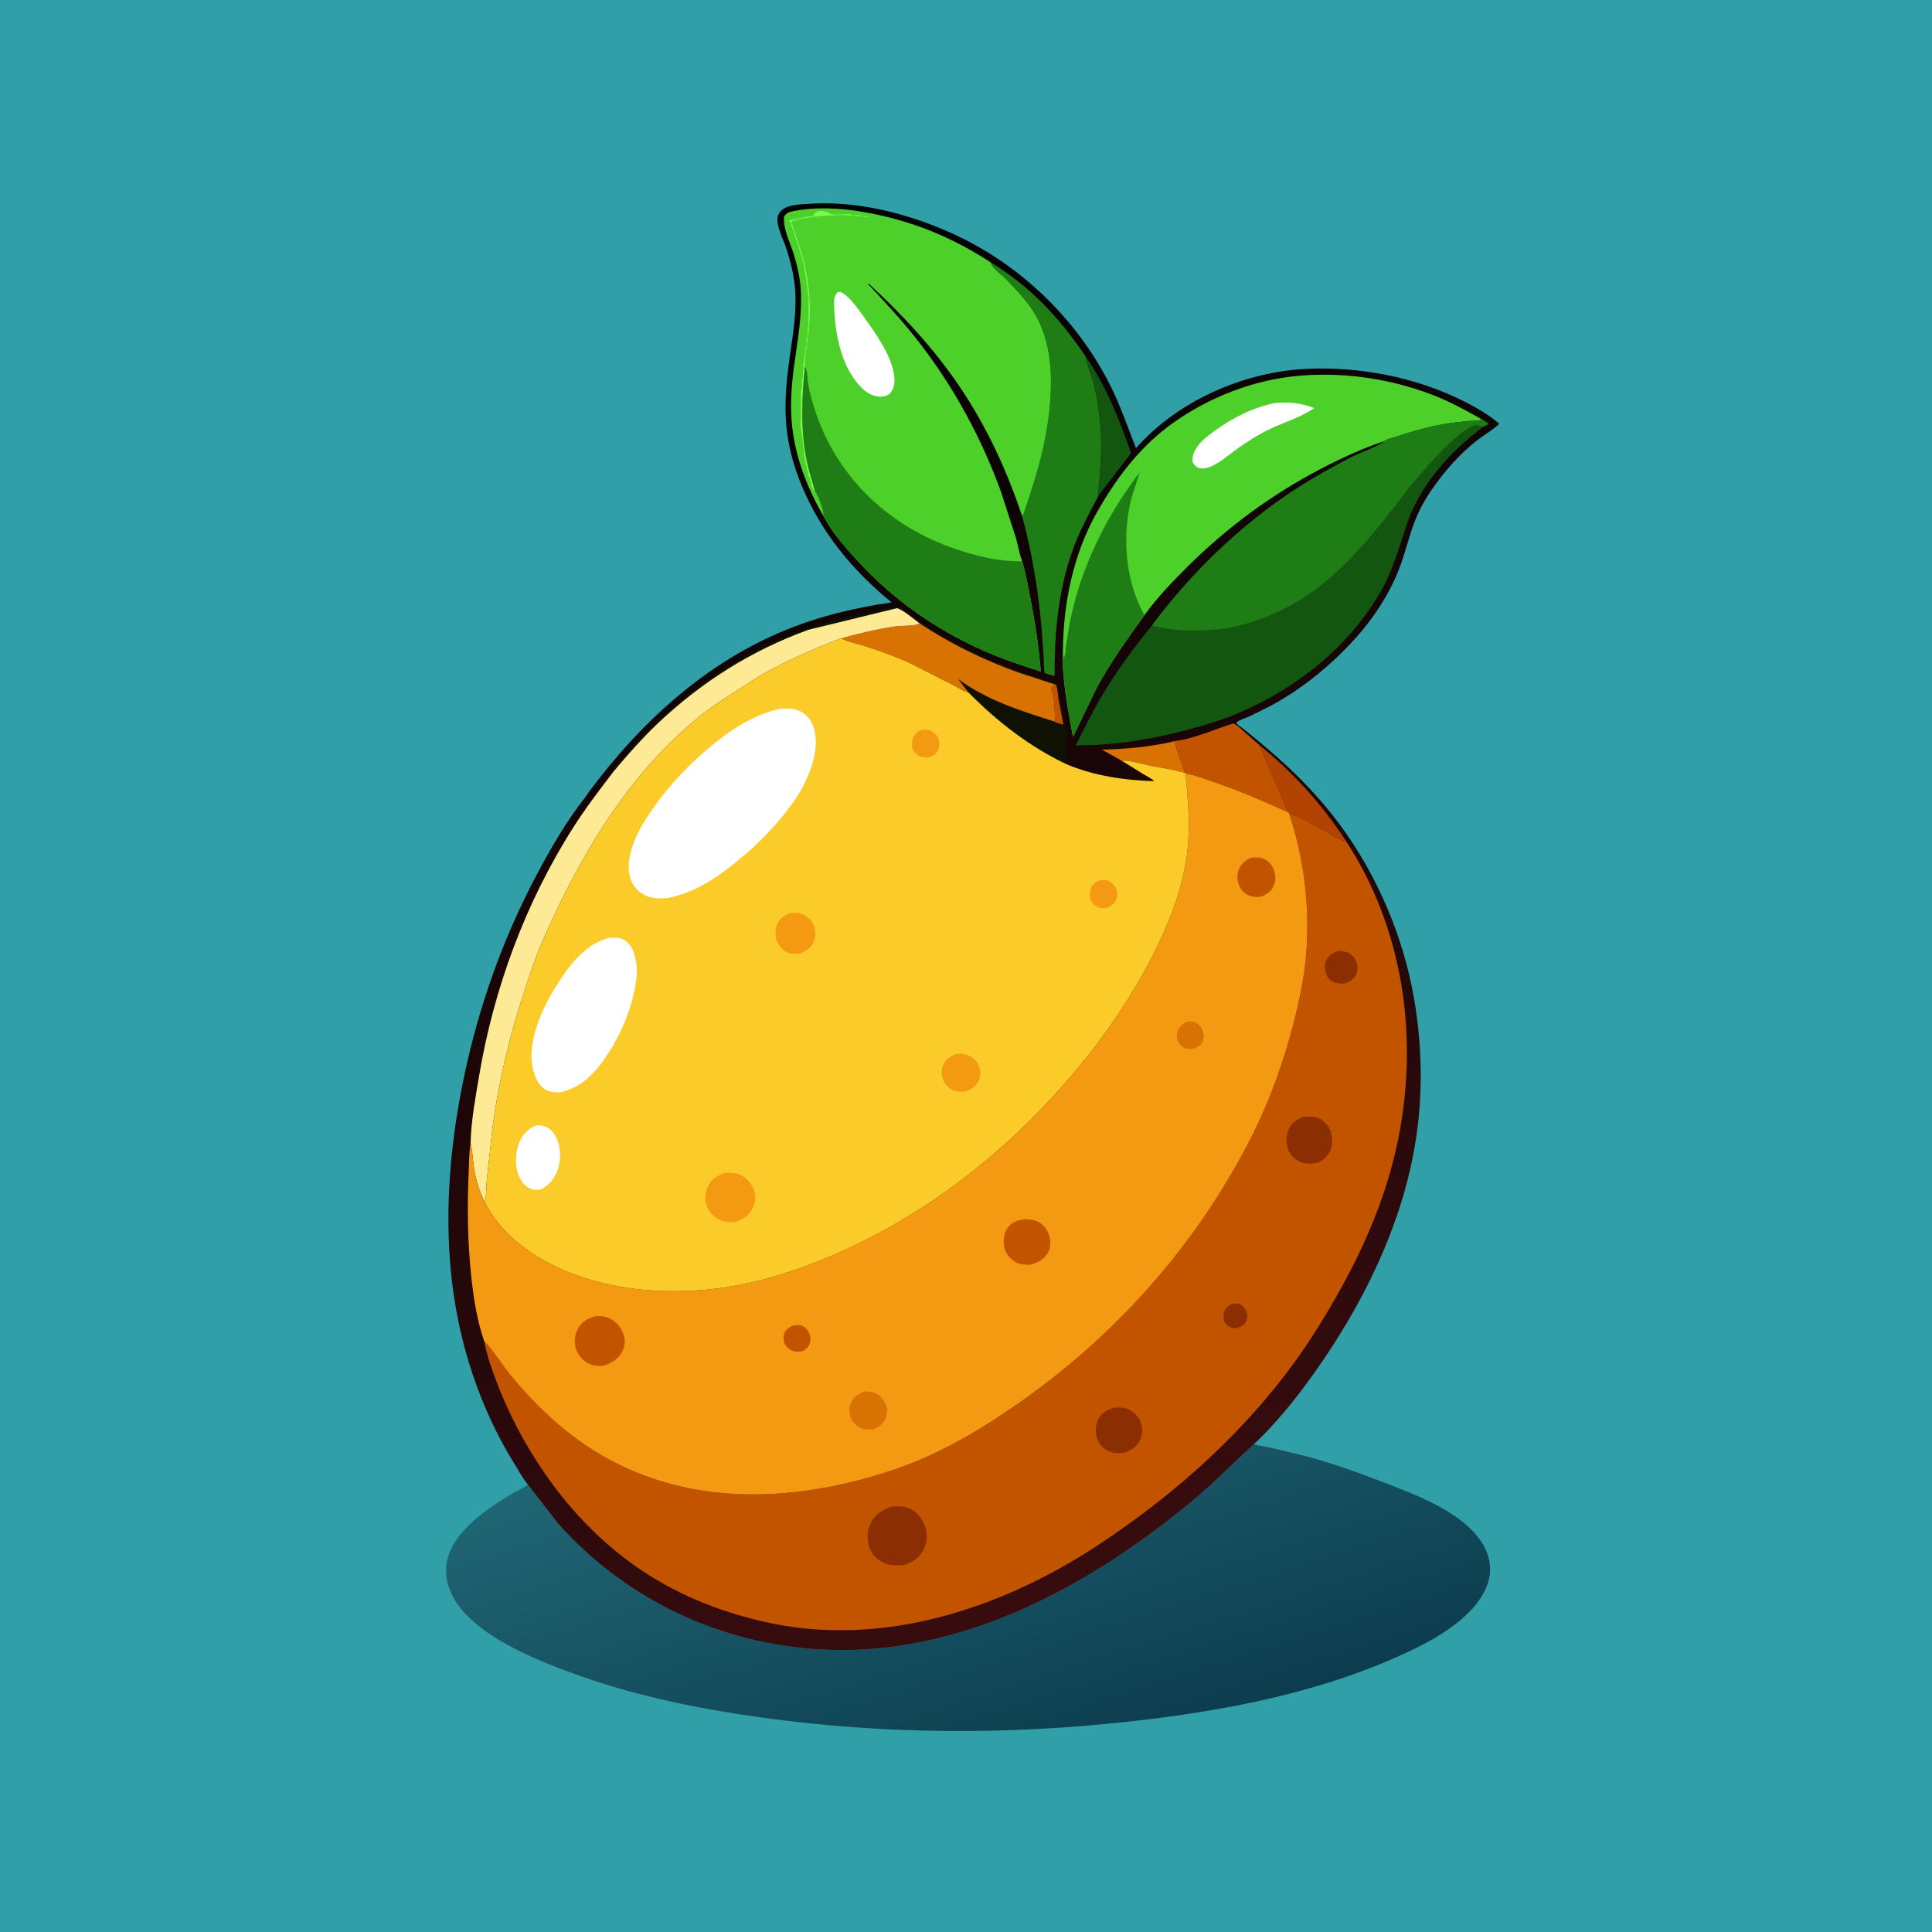 <svg version="1.1" xmlns="http://www.w3.org/2000/svg" style="display: block;" viewBox="0 0 2048 2048" width="1024" height="1024">
<defs>
	<linearGradient id="Gradient1" gradientUnits="userSpaceOnUse" x1="1094.62" y1="1880.73" x2="957.386" y2="1449.28">
		<stop class="stop0" offset="0" stop-opacity="1" stop-color="rgb(12,61,78)"/>
		<stop class="stop1" offset="1" stop-opacity="1" stop-color="rgb(32,102,117)"/>
	</linearGradient>
	<linearGradient id="Gradient2" gradientUnits="userSpaceOnUse" x1="795.751" y1="232.18" x2="1280.78" y2="1639.72">
		<stop class="stop0" offset="0" stop-opacity="1" stop-color="rgb(0,0,0)"/>
		<stop class="stop1" offset="1" stop-opacity="1" stop-color="rgb(56,12,15)"/>
	</linearGradient>
</defs>
<path transform="translate(0,0)" fill="rgb(48,159,167)" d="M -0 -0 L 2048 0 L 2048 2048 L -0 2048 L -0 -0 z"/>
<path transform="translate(0,0)" fill="url(#Gradient1)" d="M 1329.24 1530.86 L 1330.64 1531.34 C 1335.79 1533.01 1341.74 1533.53 1347.07 1534.69 L 1384.7 1543.72 C 1410.87 1550.7 1436.92 1559.95 1462.18 1569.68 C 1499.15 1583.94 1554.22 1603.09 1573.73 1640.23 C 1579.84 1651.84 1581.41 1665.57 1577.23 1678.16 C 1566.22 1711.27 1526.79 1734.66 1497 1748.96 C 1404.14 1793.55 1300.78 1813.27 1199.1 1824.67 C 1067.97 1839.37 936.274 1838.68 805.5 1820.37 C 741.19 1811.37 676.774 1798.37 615.437 1776.71 C 572.434 1761.53 500.469 1734.06 479.042 1690.5 C 473.05 1678.32 470.825 1664.13 474.768 1651 L 475.16 1649.66 C 483.615 1622 516.192 1599.32 540 1584.98 C 546.408 1581.12 553.439 1578.01 559.655 1573.92 L 591.493 1614.9 C 663.182 1695.53 762.87 1742.69 870.5 1748.6 C 1018.23 1756.72 1155.63 1681.4 1265.93 1589.37 C 1288.11 1570.86 1307.8 1550.1 1329.24 1530.86 z"/>
<path transform="translate(0,0)" fill="url(#Gradient2)" d="M 619.957 845.706 L 623.914 840 C 678.463 766.352 747.327 702.777 833.044 667.777 C 869.346 652.955 906.485 644.108 945.201 638.581 C 914.494 613.596 887.474 584.228 867.411 549.954 C 849.315 519.038 835.795 483.636 833.21 447.639 C 831.496 423.777 834.077 399.933 837.452 376.343 C 840.803 352.916 844.788 329.027 842.708 305.281 C 841.908 296.147 840.215 286.794 837.809 277.953 C 836.16 271.892 834.468 265.764 832.294 259.868 C 829.244 251.599 821.899 237.236 824.787 228.449 C 826.106 224.435 830.258 221.026 834.082 219.546 C 841.415 216.708 851.414 216.434 859.246 215.962 C 908.703 212.979 959.822 225.769 1004.94 245.495 C 1078.51 277.662 1140.25 336.018 1176.5 407.665 C 1187.5 429.404 1195.29 452.474 1204.18 475.1 C 1247.9 425.482 1316.49 395.055 1382.02 391.175 C 1438.98 387.804 1500.8 399.602 1551.68 425.333 C 1564.79 431.959 1578.23 439.498 1589.24 449.296 C 1582.26 455.979 1573.09 461.062 1565.45 467.06 C 1547.09 481.48 1531.82 498.759 1518.52 517.899 C 1510.95 528.797 1504.31 540.573 1499.55 552.984 C 1493.93 567.671 1490.35 583.034 1485.07 597.84 C 1474.4 627.77 1456.03 655.678 1434.61 679.018 C 1409.2 706.708 1379.03 731.093 1345.83 748.813 L 1324.2 759.5 C 1319.91 761.431 1314.01 762.951 1310.43 766 L 1312.46 768.559 C 1323.47 776.354 1333.43 785.118 1343.72 793.83 C 1371.53 817.397 1397.57 843.658 1419.4 872.959 C 1459.53 926.822 1487.7 992.769 1499.05 1059 C 1507.78 1109.93 1508.56 1162.79 1499.94 1213.79 C 1485.2 1301.06 1443.94 1384.09 1392.93 1455.72 C 1374.36 1481.78 1352.6 1509.11 1329.24 1530.86 C 1307.8 1550.1 1288.11 1570.86 1265.93 1589.37 C 1155.63 1681.4 1018.23 1756.72 870.5 1748.6 C 762.87 1742.69 663.182 1695.53 591.493 1614.9 L 559.655 1573.92 C 553.493 1566.02 548.253 1556.55 543.07 1548 C 508.644 1491.22 487.331 1426.38 479.364 1360.53 C 471.352 1294.29 475.835 1226.87 487.942 1161.44 C 503.218 1078.88 530.313 999.585 569.854 925.526 C 584.609 897.891 600.575 870.386 619.957 845.706 z"/>
<path transform="translate(0,0)" fill="rgb(215,114,3)" d="M 1188.97 806.324 L 1168.14 794.69 C 1194.1 793.922 1220.06 791.797 1245.36 785.578 C 1247.42 797.15 1252.64 808.255 1256.24 819.403 C 1243.74 815.625 1229.81 813.808 1216.96 811.175 C 1208.28 809.394 1197.75 805.662 1188.97 806.324 z"/>
<path transform="translate(0,0)" fill="rgb(178,67,2)" d="M 1334.72 789.52 C 1370.57 818.639 1401.8 852.921 1426.86 891.727 C 1417.46 890.338 1408.88 883.151 1400.66 878.56 C 1390.24 872.741 1377.77 865.998 1366.48 862.133 L 1365.72 861.043 L 1334.72 789.52 z"/>
<path transform="translate(0,0)" fill="rgb(18,86,16)" d="M 1150.82 377.857 C 1172.97 409.66 1186.28 444.015 1198.98 480.356 L 1164.49 525.389 C 1164.01 517.417 1165.47 509.224 1166.03 501.255 C 1167.15 485.398 1167.89 469.183 1166.59 453.312 C 1165.2 436.389 1162.78 419.472 1158.29 403.071 C 1156.12 395.133 1152.07 386.965 1150.96 378.919 L 1150.82 377.857 z"/>
<path transform="translate(0,0)" fill="rgb(15,18,3)" d="M 651.689 816.188 L 650.05 815.364 L 652.5 813 L 652.51 811.5 L 656.25 808.25 C 658.276 805.001 661.243 803.242 663.25 800.25 C 665.435 796.992 669.467 794.348 671.25 791.25 C 675.986 783.021 686.586 774.774 693.45 767.913 C 696.473 764.891 700.224 760.019 703.75 757.75 C 707.13 755.575 709.578 751.576 712.75 749.75 C 715.255 748.308 713.786 749.766 715.395 748.186 C 725.084 738.663 737.28 729.454 748.578 721.922 L 750 721 L 751.5 720 L 758.484 714.984 L 769 708 C 777.233 702.248 786.486 698.196 795 693 C 801.548 689.004 809.839 684.151 817 681.5 C 818.621 680.9 819.761 680.782 821.359 679.922 C 827.871 676.415 836.873 672.419 844 670.5 C 846.345 669.869 848.218 668.729 850.5 667.969 L 866.75 662.75 C 870.973 661.212 875.509 660.294 879.75 658.75 C 882.937 657.59 886.318 657.072 889.5 656 C 891.396 655.361 892.908 655.276 894.75 654.75 C 896.886 654.14 899.442 653.708 901.5 653 C 903.478 652.32 904.632 652.484 906.5 652 C 908.213 651.556 909.865 651.424 911.5 651 C 913.213 650.556 914.865 650.424 916.5 650 C 918.213 649.556 919.865 649.424 921.5 649 C 923.213 648.556 924.865 648.424 926.5 648 C 928.213 647.556 929.865 647.424 931.5 647 C 933.213 646.556 934.865 646.424 936.5 646 C 938.213 645.556 939.865 645.424 941.5 645 C 943.445 644.496 945.756 644.533 947.5 644 L 949.25 643.25 C 953.944 642.001 962.112 648.984 965.703 651.922 C 967.34 653.261 966.663 652.82 968.5 654 L 975.062 658.737 L 983 664 L 991 669 C 992.638 670.164 994.292 670.961 996 672 C 999.502 674.13 1003.32 675.856 1006.7 678.109 C 1008.42 679.256 1007.52 678.803 1009.36 679.641 L 1029 689.5 L 1042.5 696 C 1045.13 696.942 1047.3 698.703 1049.84 699.471 C 1050.53 699.679 1051.23 699.831 1051.91 700.081 L 1058.52 702.672 L 1061.5 704 L 1068 706.5 C 1070.31 707.344 1072.49 708.74 1074.75 709.423 L 1081 711.5 L 1083 712 C 1084.59 712.816 1085.2 713.378 1087 713.755 L 1088.5 714 L 1090 714.755 L 1091.5 715 L 1093 715.755 L 1094.5 716 L 1096 716.755 C 1097.48 717.247 1099 717.356 1100.5 718 C 1106.26 720.47 1112.47 721.272 1118.25 723.75 L 1120 723.51 L 1122.49 725.5 L 1122.49 729.5 L 1122.25 732.75 C 1122.59 734.784 1122.98 739.211 1123.75 740.938 C 1124.67 743.034 1123.8 744.824 1124.73 746.922 C 1125.46 748.562 1125.22 747.472 1125.38 749.516 L 1125.49 751 L 1126.24 753 C 1126.47 754.909 1125.92 756.073 1126.75 757.938 C 1127.56 759.765 1126.93 761.203 1127.75 763.047 L 1128.24 764 C 1127.85 767.197 1129.58 767.923 1129 771.5 L 1130.49 772.5 C 1130.1 776.746 1131.39 779.987 1131.27 784.32 C 1129 791.385 1130.57 802.514 1130.48 810.084 C 1091.53 791.673 1056.72 764.613 1026.61 734.028 L 1015.54 719.64 C 1045.49 742.012 1081.87 753.504 1117.26 764.71 L 1118.37 762.919 C 1118.18 753.235 1117.89 741.889 1115 732.593 L 1114.23 729.971 C 1114.19 727.284 1117.41 728.397 1119.29 725.879 L 1080 713.039 C 1042.92 699.723 1007.8 682.595 974.939 660.853 C 967.786 655.715 959.19 647.75 951.058 644.653 L 856.818 667.642 C 796.438 689.677 744.892 722.141 698.067 766.077 C 686.635 776.804 675.956 788.395 665.577 800.134 L 654.587 812.801 C 653.93 813.58 652.48 815.85 651.689 816.188 z"/>
<path transform="translate(0,0)" fill="rgb(194,84,0)" d="M 1119.29 725.879 C 1121.37 730.465 1121.18 735.862 1121.99 740.813 L 1127.21 768.171 C 1125.56 767.609 1118.02 765.671 1117.26 764.71 L 1118.37 762.919 C 1118.18 753.235 1117.89 741.889 1115 732.593 L 1114.23 729.971 C 1114.19 727.284 1117.41 728.397 1119.29 725.879 z"/>
<path transform="translate(0,0)" fill="rgb(194,84,0)" d="M 1245.36 785.578 C 1266.91 782.862 1286.97 773.075 1307.5 766.861 L 1311.61 769.301 L 1334.72 789.52 L 1365.72 861.043 C 1339.15 849.384 1313.19 837.773 1285.63 828.541 C 1276.12 825.356 1266.58 821.814 1256.76 819.696 L 1256.24 819.403 C 1252.64 808.255 1247.42 797.15 1245.36 785.578 z"/>
<path transform="translate(0,0)" fill="rgb(215,114,3)" d="M 974.939 660.853 C 1007.8 682.595 1042.92 699.723 1080 713.039 L 1119.29 725.879 C 1117.41 728.397 1114.19 727.284 1114.23 729.971 L 1115 732.593 C 1117.89 741.889 1118.18 753.235 1118.37 762.919 L 1117.26 764.71 C 1081.87 753.504 1045.49 742.012 1015.54 719.64 L 1026.61 734.028 C 1021.23 733.07 1014.96 728.537 1010 725.99 L 964.409 702.832 C 949.193 695.859 933.214 690.214 917.315 685.019 C 909.187 682.364 899.175 680.873 891.844 676.584 C 910.324 671.542 929.826 666.853 948.764 664.018 C 956.279 662.893 968.453 664.162 974.939 660.853 z"/>
<path transform="translate(0,0)" fill="rgb(31,125,22)" d="M 1050.23 278.153 C 1092.06 303.445 1123.75 337.664 1150.82 377.857 L 1150.96 378.919 C 1152.07 386.965 1156.12 395.133 1158.29 403.071 C 1162.78 419.472 1165.2 436.389 1166.59 453.312 C 1167.89 469.183 1167.15 485.398 1166.03 501.255 C 1165.47 509.224 1164.01 517.417 1164.49 525.389 C 1155.13 543.029 1145.68 560.442 1138.56 579.167 C 1122.05 622.621 1117.58 670.514 1117.97 716.632 C 1114.36 715.594 1110.57 714.728 1107.1 713.303 C 1104.81 656.318 1098.43 602.338 1083.5 547.187 C 1084.7 545.763 1085.15 544.446 1085.75 542.705 C 1101.39 497.324 1114.06 453.34 1114.06 404.871 C 1114.06 376.438 1108.69 347.923 1091.62 324.534 C 1084.25 314.441 1075.26 305.061 1066.58 296.081 C 1062.2 291.547 1053.19 285.491 1050.9 279.983 L 1050.23 278.153 z"/>
<path transform="translate(0,0)" fill="rgb(254,234,148)" d="M 856.818 667.642 L 951.058 644.653 C 959.19 647.75 967.786 655.715 974.939 660.853 C 968.453 664.162 956.279 662.893 948.764 664.018 C 929.826 666.853 910.324 671.542 891.844 676.584 L 889.23 677.478 C 862.247 688.043 835.537 699.598 810.236 713.79 C 799.242 719.956 788.886 727.043 778.32 733.898 C 768.041 740.566 757.639 746.991 747.933 754.496 C 667.824 816.438 614.888 906.655 574.94 998 C 567.25 1015.58 561.342 1034.04 555.353 1052.26 C 540.182 1098.4 528.878 1145.06 522.396 1193.22 L 516.032 1250.59 C 515.316 1257.82 516.106 1267.17 513.6 1273.92 C 508.03 1262.09 504.368 1250.81 502.429 1237.85 C 501.119 1229.08 500.91 1220.51 498.862 1211.83 C 499.345 1188.47 503.882 1164.39 507.718 1141.39 C 523.295 1048.01 557.03 956.583 608.034 876.602 C 621.425 855.604 636.538 835.919 651.689 816.188 C 652.48 815.85 653.93 813.58 654.587 812.801 L 665.577 800.134 C 675.956 788.395 686.635 776.804 698.067 766.077 C 744.892 722.141 796.438 689.677 856.818 667.642 z"/>
<path transform="translate(0,0)" fill="rgb(77,208,41)" d="M 1126.74 690.514 C 1127 639.453 1137.79 586.914 1163.3 542.176 C 1178.79 515 1196.92 489.308 1219.77 467.761 C 1250.52 438.772 1292.37 417.033 1333.02 406.111 C 1392.9 390.025 1461.89 396.468 1519.45 418.935 C 1537.4 425.945 1554.19 435.095 1570.88 444.65 C 1566.88 446.577 1561.46 446.048 1557.08 446.319 L 1539.07 448.276 C 1518.45 451.144 1498.37 456.824 1478.67 463.364 C 1475.95 464.266 1469.13 465.78 1467.41 467.696 C 1444.71 475.046 1422.25 485.504 1401.08 496.496 C 1347.85 524.14 1300.63 559.126 1258.13 601.386 C 1241.97 617.461 1226.63 633.542 1213.19 652.04 C 1195.09 677.344 1177.3 701.915 1162.42 729.402 L 1137.44 781.158 C 1133.45 759.947 1129.44 739.243 1127.57 717.692 C 1126.81 708.929 1125.67 699.23 1126.74 690.514 z"/>
<path transform="translate(0,0)" fill="rgb(254,255,254)" d="M 1351.54 427.225 C 1367.21 425.93 1378.41 427.055 1393.11 432.547 C 1379.5 442.203 1361.99 447.264 1346.99 454.367 C 1327.92 463.397 1312.17 475.029 1295.48 487.744 C 1288.71 492.191 1280.25 497.97 1271.73 496.295 C 1267.95 495.55 1266.22 493.056 1264.28 489.988 C 1263.37 483.892 1265.5 479.069 1268.84 474.021 C 1273.43 467.085 1280.47 461.898 1287.11 457.037 C 1306.48 442.861 1327.96 432.04 1351.54 427.225 z"/>
<path transform="translate(0,0)" fill="rgb(31,125,22)" d="M 1126.74 690.514 L 1127.45 697.5 C 1129.55 694.704 1129.6 687.44 1130.07 683.85 L 1134.23 659 C 1137.09 645.22 1140.65 631.343 1145.11 618 C 1159.24 575.764 1181.17 536.017 1208.19 500.702 L 1199.69 527.008 C 1189.06 566.545 1192.53 616.039 1213.19 652.04 C 1195.09 677.344 1177.3 701.915 1162.42 729.402 L 1137.44 781.158 C 1133.45 759.947 1129.44 739.243 1127.57 717.692 C 1126.81 708.929 1125.67 699.23 1126.74 690.514 z"/>
<path transform="translate(0,0)" fill="rgb(18,86,16)" d="M 1570.88 444.65 C 1573.4 446.034 1576.11 447.19 1577.91 449.5 L 1572.49 452.245 C 1537.53 478.364 1505.64 513.599 1491.36 555.5 C 1483.51 578.518 1477.77 601.055 1466.05 622.659 C 1432.92 683.72 1374.3 730.292 1310.77 756.686 C 1290.67 765.036 1269.17 771.139 1248.05 776.354 C 1212.71 785.081 1176.89 790.368 1140.42 790.074 C 1149.87 771.194 1159.02 752.554 1169.94 734.447 C 1184.93 709.595 1202.9 685.312 1221.25 662.859 C 1263.08 606.713 1316.09 555.48 1375.02 517.478 C 1393.56 505.52 1413 494.681 1432.59 484.552 C 1438.52 481.483 1464.74 471.452 1467.41 467.696 C 1469.13 465.78 1475.95 464.266 1478.67 463.364 C 1498.37 456.824 1518.45 451.144 1539.07 448.276 L 1557.08 446.319 C 1561.46 446.048 1566.88 446.577 1570.88 444.65 z"/>
<path transform="translate(0,0)" fill="rgb(31,125,22)" d="M 1570.88 444.65 C 1573.4 446.034 1576.11 447.19 1577.91 449.5 L 1572.49 452.245 C 1569.94 451.712 1567.45 451.226 1565 450.313 C 1548.18 452.348 1505.97 501.579 1494.71 515.952 C 1449.89 573.137 1408.77 629.593 1337.64 655.58 C 1324.43 660.408 1310.46 664.667 1296.46 666.433 C 1273.08 669.383 1243.94 669.767 1221.25 662.859 C 1263.08 606.713 1316.09 555.48 1375.02 517.478 C 1393.56 505.52 1413 494.681 1432.59 484.552 C 1438.52 481.483 1464.74 471.452 1467.41 467.696 C 1469.13 465.78 1475.95 464.266 1478.67 463.364 C 1498.37 456.824 1518.45 451.144 1539.07 448.276 L 1557.08 446.319 C 1561.46 446.048 1566.88 446.577 1570.88 444.65 z"/>
<path transform="translate(0,0)" fill="rgb(77,208,41)" d="M 872.896 546.884 C 854.879 516.172 841.881 481.599 839.137 445.852 C 837.516 424.735 839.506 403.409 842.518 382.52 C 846.206 356.949 850.562 331.438 848.764 305.5 C 847.919 293.296 844.941 280.927 841.352 269.256 C 837.389 256.37 830.023 243.063 831.102 229.5 C 833.807 225.993 835.716 224.858 840.086 223.97 C 864.662 218.977 891.921 220.538 916.5 224.902 C 965.434 233.591 1008.75 251.022 1050.23 278.153 L 1050.9 279.983 C 1053.19 285.491 1062.2 291.547 1066.58 296.081 C 1075.26 305.061 1084.25 314.441 1091.62 324.534 C 1108.69 347.923 1114.06 376.438 1114.06 404.871 C 1114.06 453.34 1101.39 497.324 1085.75 542.705 C 1085.15 544.446 1084.7 545.763 1083.5 547.187 C 1067.34 498.554 1046.19 452.823 1017.5 410.223 C 990.003 369.381 956.644 333.579 920.5 300.337 L 920.028 301 C 939.034 321.127 957.659 341.304 974.579 363.243 C 1011.65 411.302 1040.48 464.461 1061.15 521.473 L 1077.02 570.5 C 1079.25 578.442 1080.61 587.469 1083.59 595.07 C 1087.28 607.277 1089.43 620.168 1091.93 632.665 C 1097.21 659.116 1101.13 685.051 1103.29 711.925 L 1080.85 704.479 C 1012.39 681.654 952.325 643.326 904.316 589.329 C 893.128 576.747 880.445 562.02 872.896 546.884 z"/>
<path transform="translate(0,0)" fill="rgb(123,250,77)" d="M 863.48 519.251 L 862.58 520.489 L 861.75 518.495 C 861.009 516.832 860.253 515.556 860.083 513.715 C 859.919 511.941 860.18 512.959 859.548 511.063 L 859 509.5 L 858 506 C 856.685 503.12 857.061 505.607 856.85 502.801 L 856.75 501.25 C 856.345 499.675 855.762 498.669 855.5 497 L 855 494 L 853.982 492.34 L 854 489.5 C 852.849 484.031 853.637 490.839 853.152 486.129 C 853.005 484.7 852.854 483.395 852.5 482 C 851.944 479.81 852.261 478.494 852 476.5 C 851.098 469.604 850.628 461.707 849 455 C 848.232 451.836 848.952 446.624 848.968 443.281 L 849 414 C 850.82 411.271 850 406.328 850 403 C 851.978 400.032 850.35 396.575 851.378 393.174 C 852.309 390.088 851.058 386.472 852 383.5 C 852.809 380.949 852.343 378.821 853 376.5 C 853.866 373.439 853.936 371.217 854 368 C 855.604 365.594 855 361.913 855 359 C 856.82 356.271 856 351.328 856 348 L 857 346.5 L 857.056 321.968 C 857.053 319.026 857.63 315.099 856.588 312.42 C 855.575 309.816 856.336 306.921 855.788 304.181 L 854.755 299 L 855 297.5 C 854.166 295.239 854.581 293.606 854 291.5 C 853.062 288.1 853.467 291.187 853.152 288.129 L 852.761 285.208 L 852.5 284 C 851.677 279.835 850.611 274.45 849.109 270.547 C 848.37 268.625 848.592 269.522 848.234 267.734 C 847.892 266.025 848.142 266.862 847.531 265.031 L 838 236 C 836.367 234.789 836.896 235.602 836.51 233.5 L 842 232.5 L 844.5 232 C 846.478 231.32 847.632 231.484 849.5 231 C 851.213 230.556 852.865 230.424 854.5 230 C 857.431 229.24 859.417 229.067 862.5 229 L 862.51 227.5 C 864.054 225.161 865.551 224.558 868.285 223.712 C 870.807 222.933 877.644 224.879 879.801 226.384 C 882.463 228.242 896.9 227 901 227 C 904.06 229.04 907.923 227.3 911.448 228.359 C 914.221 229.193 917.107 229.167 919.993 229.326 L 919.5 230.323 C 899.468 226.617 875.714 227.762 855.669 230.894 C 850.513 231.7 843.493 232.526 838.891 235.086 C 843.004 248.887 848.256 262.382 851.854 276.324 C 857.618 298.662 859.531 321.529 857.94 344.5 C 856.937 358.96 853.042 374.428 853.244 388.697 C 849.946 421.554 848.502 453.498 854.718 486.205 C 856.866 497.51 860.407 508.205 863.48 519.251 z"/>
<path transform="translate(0,0)" fill="rgb(254,255,254)" d="M 888.237 309.5 L 890.64 309.428 C 894.003 310.871 896.365 312.566 898.982 315.081 C 905.391 321.238 910.622 328.894 915.801 336.072 C 928.411 353.551 948.341 381.236 948.21 403.5 C 948.176 409.334 946.539 413.753 942.5 417.924 C 939.601 419.566 936.938 420.453 933.588 420.454 C 925.999 420.458 919.472 416.967 914.126 411.819 C 891.14 389.682 884.691 351.941 884.185 321.537 C 884.095 316.136 884.464 313.34 888.237 309.5 z"/>
<path transform="translate(0,0)" fill="rgb(31,125,22)" d="M 853.244 388.697 L 854.016 389.89 C 856.075 393.444 855.842 402.086 856.614 406.531 C 858.46 417.159 861.409 427.7 864.917 437.893 C 889.019 507.934 943.256 558.222 1012.92 582.001 C 1035.81 589.817 1059.28 595.332 1083.59 595.07 C 1087.28 607.277 1089.43 620.168 1091.93 632.665 C 1097.21 659.116 1101.13 685.051 1103.29 711.925 L 1080.85 704.479 C 1012.39 681.654 952.325 643.326 904.316 589.329 C 893.128 576.747 880.445 562.02 872.896 546.884 C 873.27 539.983 867.033 525.606 863.48 519.251 C 860.407 508.205 856.866 497.51 854.718 486.205 C 848.502 453.498 849.946 421.554 853.244 388.697 z"/>
<path transform="translate(0,0)" fill="rgb(194,84,0)" d="M 1366.48 862.133 C 1377.77 865.998 1390.24 872.741 1400.66 878.56 C 1408.88 883.151 1417.46 890.338 1426.86 891.727 C 1488.04 985.062 1504.19 1101.22 1481.76 1209.54 C 1470.44 1264.16 1448.95 1315.99 1422.04 1364.65 C 1404.35 1396.64 1385 1427.74 1362.75 1456.79 C 1307.55 1528.87 1238.16 1589.21 1162.46 1638.85 C 1061.51 1705.06 937.12 1745.99 816.113 1720.47 C 768.91 1710.52 723.38 1693.01 682.892 1666.5 C 637.368 1636.7 599.485 1596.25 570.033 1550.71 C 552.375 1523.41 537.596 1494.6 526.145 1464.16 C 521.029 1450.57 515.922 1436.31 513.378 1421.97 C 523.718 1432.47 531.832 1446.27 541.244 1457.75 C 572.651 1496.06 609.002 1528.88 653.592 1551.28 C 745.802 1597.61 850.357 1590.23 945.943 1558.48 C 991.457 1543.36 1032.54 1519.78 1072 1492.85 C 1180.69 1418.67 1269.74 1319.35 1328.5 1201.32 C 1346.75 1164.65 1360.77 1125.19 1371.01 1085.57 C 1377.64 1059.9 1383.15 1033.81 1384.95 1007.3 C 1388.29 958.347 1382.03 908.679 1366.48 862.133 z"/>
<path transform="translate(0,0)" fill="rgb(139,46,2)" d="M 1305.21 1382.5 C 1307.77 1381.85 1310.95 1381.46 1313.55 1382.23 C 1316.49 1383.11 1319.55 1386.4 1320.9 1389.04 C 1322.49 1392.13 1322.74 1396.31 1321.52 1399.58 C 1320.08 1403.44 1317.15 1405.59 1313.5 1407.12 C 1311.34 1407.85 1308.97 1408.21 1306.72 1407.71 C 1303.15 1406.91 1299.5 1404.26 1297.91 1400.89 C 1296.78 1398.49 1296.63 1394.32 1297.32 1391.79 C 1298.53 1387.38 1301.46 1384.79 1305.21 1382.5 z"/>
<path transform="translate(0,0)" fill="rgb(139,46,2)" d="M 1417.92 1008.1 C 1421.1 1008.04 1424.7 1008.27 1427.72 1009.36 C 1432.42 1011.04 1436.06 1014.84 1437.79 1019.5 C 1439.35 1023.69 1439.44 1029.32 1437.38 1033.4 C 1434.85 1038.41 1430.45 1040.64 1425.46 1042.6 C 1422.14 1042.8 1418.34 1042.64 1415.14 1041.66 C 1411.28 1040.48 1408.06 1037.49 1406.31 1033.86 C 1404.29 1029.64 1403.53 1022.8 1405.6 1018.49 C 1408.36 1012.72 1412.27 1010.61 1417.92 1008.1 z"/>
<path transform="translate(0,0)" fill="rgb(139,46,2)" d="M 1181.71 1492.1 C 1186.92 1491.95 1191.66 1491.71 1196.5 1494.06 C 1202.85 1497.13 1207.63 1502.69 1209.83 1509.4 C 1211.89 1515.65 1210.85 1521.87 1207.87 1527.63 C 1204.38 1534.37 1198.33 1537.81 1191.4 1539.95 C 1186.23 1540.74 1179.95 1540.66 1175.18 1538.3 C 1169.24 1535.36 1164.92 1530.89 1162.9 1524.49 C 1160.86 1518.02 1161.19 1509.75 1164.63 1503.79 C 1168.59 1496.91 1174.4 1494.09 1181.71 1492.1 z"/>
<path transform="translate(0,0)" fill="rgb(139,46,2)" d="M 1380.07 1184.22 C 1386.04 1183.33 1393.09 1183.09 1398.67 1185.78 C 1404.12 1188.4 1408.51 1193.38 1410.58 1199.02 C 1413.19 1206.11 1412.77 1213.96 1409.52 1220.78 C 1406.48 1227.18 1401.93 1230.44 1395.4 1232.87 C 1390.9 1233.71 1385.87 1233.99 1381.41 1232.67 C 1375.43 1230.9 1370.44 1227.58 1367.26 1222.05 C 1363.82 1216.07 1362.71 1207.82 1364.63 1201.13 C 1367.22 1192.08 1371.99 1188.43 1380.07 1184.22 z"/>
<path transform="translate(0,0)" fill="rgb(139,46,2)" d="M 944.211 1597.19 C 951.091 1596.38 957.526 1596.24 964 1599.06 C 972.115 1602.59 977.469 1609.46 980.484 1617.6 C 983.754 1626.43 983.049 1634.57 978.884 1643 C 974.684 1651.5 967.144 1656.04 958.473 1658.85 C 952.313 1659.54 944.761 1659.9 938.894 1657.6 C 931.76 1654.8 925.597 1649.92 922.5 1642.75 C 918.87 1634.35 918.606 1624.75 922.17 1616.26 C 926.536 1605.85 934.332 1601.18 944.211 1597.19 z"/>
<path transform="translate(0,0)" fill="rgb(244,154,18)" d="M 1256.76 819.696 C 1266.58 821.814 1276.12 825.356 1285.63 828.541 C 1313.19 837.773 1339.15 849.384 1365.72 861.043 L 1366.48 862.133 C 1382.03 908.679 1388.29 958.347 1384.95 1007.3 C 1383.15 1033.81 1377.64 1059.9 1371.01 1085.57 C 1360.77 1125.19 1346.75 1164.65 1328.5 1201.32 C 1269.74 1319.35 1180.69 1418.67 1072 1492.85 C 1032.54 1519.78 991.457 1543.36 945.943 1558.48 C 850.357 1590.23 745.802 1597.61 653.592 1551.28 C 609.002 1528.88 572.651 1496.06 541.244 1457.75 C 531.832 1446.27 523.718 1432.47 513.378 1421.97 C 505.614 1399.76 502.072 1376.53 499.564 1353.2 C 495.664 1316.93 495.086 1279.13 496.831 1242.71 C 497.32 1232.51 497.13 1221.9 498.862 1211.83 C 500.91 1220.51 501.119 1229.08 502.429 1237.85 C 504.368 1250.81 508.03 1262.09 513.6 1273.92 C 521.333 1288.83 532.354 1303.19 545.108 1314.13 C 598.402 1359.86 675.353 1373.11 743.594 1367.57 C 787.365 1364.02 829.345 1352.25 870 1335.95 C 974.767 1293.95 1066.27 1222.75 1138.74 1136.76 C 1172.19 1097.07 1201.07 1054.64 1224.27 1008.18 C 1241.06 974.541 1254.85 938.046 1258.89 900.454 C 1261.79 873.527 1259.17 846.53 1256.76 819.696 z"/>
<path transform="translate(0,0)" fill="rgb(194,84,0)" d="M 839.413 1405.5 C 842.548 1404.61 845.781 1404.36 849 1405.08 C 852.462 1405.85 854.939 1408.24 856.754 1411.16 C 859.031 1414.83 859.85 1419.63 858.563 1423.82 C 857.219 1428.19 854.309 1430.2 850.539 1432.34 C 848.333 1432.66 845.991 1433.09 843.762 1432.82 C 838.831 1432.24 835.149 1429.73 832.364 1425.65 C 830.435 1422.82 830.266 1416.77 831.277 1413.63 C 832.5 1409.83 836.108 1407.3 839.413 1405.5 z"/>
<path transform="translate(0,0)" fill="rgb(215,114,3)" d="M 1257.24 1083.5 C 1259.96 1082.94 1262.57 1082.44 1265.31 1083.16 C 1269.27 1084.2 1272.31 1087.19 1274.12 1090.76 C 1276.04 1094.55 1276.78 1099.49 1275.14 1103.5 C 1273.21 1108.2 1270.34 1109.77 1265.77 1111.5 C 1263.46 1112.03 1260.85 1112.13 1258.5 1111.76 C 1255.43 1111.29 1251.93 1108.6 1250.2 1106.1 C 1247.54 1102.26 1246.89 1098.34 1248.04 1093.86 C 1249.3 1088.99 1253.06 1085.9 1257.24 1083.5 z"/>
<path transform="translate(0,0)" fill="rgb(215,114,3)" d="M 916.069 1475.07 C 919.85 1474.91 923.106 1475.15 926.734 1476.32 C 931.386 1477.82 935.913 1482.28 937.91 1486.71 L 938.341 1487.71 L 939.288 1489.65 C 941.024 1493.95 940.364 1500.01 938.53 1504.17 C 935.915 1510.11 931.242 1512.86 925.474 1515.23 C 922.139 1515.24 918.171 1515.53 914.949 1514.61 C 910.068 1513.22 905.289 1509.25 902.873 1504.85 C 900.26 1500.08 899.822 1493.68 901.456 1488.53 C 903.749 1481.31 909.675 1478.06 916.069 1475.07 z"/>
<path transform="translate(0,0)" fill="rgb(194,84,0)" d="M 1326.16 909.166 C 1329.67 909.015 1333.81 908.557 1337.22 909.469 C 1342.37 910.848 1347.06 915.01 1349.42 919.733 C 1352.28 925.441 1352.79 932.162 1350.5 938.176 C 1347.98 944.813 1343.78 947.339 1337.7 950.301 C 1334.04 950.843 1330.61 951.212 1326.97 950.309 C 1322.11 949.103 1317.52 945.928 1315 941.593 C 1311.69 935.916 1310.72 929.528 1312.67 923.13 C 1314.9 915.818 1319.52 912.488 1326.16 909.166 z"/>
<path transform="translate(0,0)" fill="rgb(194,84,0)" d="M 1087.03 1292.31 C 1091.93 1292.67 1096.8 1293.12 1101.22 1295.49 C 1106.74 1298.44 1110.77 1304.46 1112.5 1310.35 C 1114.22 1316.23 1113.73 1323.57 1110.34 1328.8 C 1105.67 1336.02 1099.01 1338.98 1091.05 1340.85 C 1085.44 1340.65 1079.07 1340.07 1074.4 1336.6 C 1069.13 1332.7 1065.4 1327.54 1064.36 1320.99 C 1063.31 1314.36 1064.04 1306.96 1068.18 1301.46 C 1073.11 1294.93 1079.37 1293.43 1087.03 1292.31 z"/>
<path transform="translate(0,0)" fill="rgb(194,84,0)" d="M 631.716 1395.1 C 636.27 1394.88 640.522 1395.25 644.825 1396.87 C 650.943 1399.19 657.233 1405.5 659.773 1411.54 L 660.289 1412.84 L 661.293 1415.26 C 663.119 1420.6 662.265 1427.52 659.793 1432.5 C 655.692 1440.76 647.683 1445.21 639.301 1447.91 C 632.978 1448.05 628.065 1447.85 622.372 1444.6 C 616.482 1441.24 611.824 1435.1 610.185 1428.5 C 608.376 1421.21 609.269 1414 613.153 1407.5 C 617.455 1400.3 623.94 1397.24 631.716 1395.1 z"/>
<path transform="translate(0,0)" fill="rgb(251,203,41)" d="M 889.23 677.478 L 891.844 676.584 C 899.175 680.873 909.187 682.364 917.315 685.019 C 933.214 690.214 949.193 695.859 964.409 702.832 L 1010 725.99 C 1014.96 728.537 1021.23 733.07 1026.61 734.028 C 1056.72 764.613 1091.53 791.673 1130.48 810.084 C 1160.23 822.604 1191.77 827.042 1223.82 828.109 C 1220.06 824.943 1215.47 822.728 1211.28 820.176 L 1188.97 806.324 C 1197.75 805.662 1208.28 809.394 1216.96 811.175 C 1229.81 813.808 1243.74 815.625 1256.24 819.403 L 1256.76 819.696 C 1259.17 846.53 1261.79 873.527 1258.89 900.454 C 1254.85 938.046 1241.06 974.541 1224.27 1008.18 C 1201.07 1054.64 1172.19 1097.07 1138.74 1136.76 C 1066.27 1222.75 974.767 1293.95 870 1335.95 C 829.345 1352.25 787.365 1364.02 743.594 1367.57 C 675.353 1373.11 598.402 1359.86 545.108 1314.13 C 532.354 1303.19 521.333 1288.83 513.6 1273.92 C 516.106 1267.17 515.316 1257.82 516.032 1250.59 L 522.396 1193.22 C 528.878 1145.06 540.182 1098.4 555.353 1052.26 C 561.342 1034.04 567.25 1015.58 574.94 998 C 614.888 906.655 667.824 816.438 747.933 754.496 C 757.639 746.991 768.041 740.566 778.32 733.898 C 788.886 727.043 799.242 719.956 810.236 713.79 C 835.537 699.598 862.247 688.043 889.23 677.478 z"/>
<path transform="translate(0,0)" fill="rgb(244,154,18)" d="M 978.03 773.5 C 980.51 773.239 982.333 773.273 984.748 774.006 C 988.764 775.225 992.061 777.767 994.038 781.5 C 996.175 785.537 996.353 789.508 994.864 793.815 C 993.102 798.913 989.803 800.83 985.109 802.963 C 981.607 803.056 976.681 802.947 973.654 801.076 C 971.171 799.541 968.061 796.258 967.297 793.387 C 966.249 789.449 966.561 784.225 968.61 780.668 C 970.905 776.685 973.605 774.573 978.03 773.5 z"/>
<path transform="translate(0,0)" fill="rgb(244,154,18)" d="M 1165.22 933.5 C 1167.45 932.973 1170.23 932.741 1172.5 933.038 C 1175.91 933.483 1179.82 936.735 1181.72 939.475 C 1184.23 943.111 1185 947.194 1183.97 951.5 C 1182.64 957.061 1178.5 959.826 1173.85 962.544 C 1171.4 962.748 1168.62 963.12 1166.22 962.521 C 1162.49 961.591 1158.63 958.594 1156.97 955.132 C 1154.91 950.841 1154.74 945.88 1156.54 941.449 C 1158.21 937.322 1161.27 935.177 1165.22 933.5 z"/>
<path transform="translate(0,0)" fill="rgb(244,154,18)" d="M 1014.34 1117.09 C 1018.78 1116.84 1022.83 1117.06 1026.97 1118.87 C 1032.01 1121.07 1036.99 1126.75 1038.54 1132.07 C 1039.9 1136.75 1039.32 1142.44 1036.96 1146.67 C 1033.74 1152.43 1029.01 1155.09 1022.92 1157 C 1019.21 1157.09 1014.71 1157.54 1011.2 1156.21 C 1006.05 1154.26 1002.28 1150.23 1000.12 1145.23 C 997.796 1139.85 997.424 1134.46 999.82 1129 C 1002.66 1122.52 1008.05 1119.43 1014.34 1117.09 z"/>
<path transform="translate(0,0)" fill="rgb(244,154,18)" d="M 836.979 968.08 C 840.408 967.669 844.484 967.478 847.868 968.247 C 853.33 969.488 858.882 973.812 861.573 978.674 C 864.728 984.376 865.168 990.925 862.996 997.075 C 860.409 1004.4 855.536 1007.33 848.857 1010.5 C 845.837 1010.82 842.526 1011.25 839.5 1010.89 C 833.596 1010.2 828.706 1006.31 825.51 1001.5 C 822.414 996.839 821.518 990.148 822.532 984.723 L 822.786 983.5 C 822.988 982.483 823.156 981.512 823.538 980.541 C 826.131 973.944 830.836 970.907 836.979 968.08 z"/>
<path transform="translate(0,0)" fill="rgb(244,154,18)" d="M 769.58 1243.17 C 774.701 1243.12 779.179 1243.22 784 1245.16 C 791.226 1248.07 796.283 1254.06 799.039 1261.25 C 801.621 1267.99 800.863 1274.59 797.674 1281 C 793.801 1288.79 787.777 1292.36 779.889 1295.22 C 774.139 1295.96 768.858 1295.64 763.521 1293.29 C 756.415 1290.15 751.281 1284.39 748.68 1277.11 C 746.486 1270.97 748.061 1262.14 751.053 1256.5 C 755.153 1248.77 761.522 1245.51 769.58 1243.17 z"/>
<path transform="translate(0,0)" fill="rgb(254,255,254)" d="M 568.198 1193 C 570.574 1192.91 573.048 1192.78 575.376 1193.34 C 581.639 1194.87 585.966 1198.96 588.931 1204.55 C 594.333 1214.74 595.271 1227.85 591.618 1238.81 C 588.206 1249.05 582.709 1256.11 573.068 1261.06 C 570.211 1261.15 566.793 1261.44 564.025 1260.64 C 557.923 1258.89 553.565 1253.68 550.851 1248.21 C 545.472 1237.37 546.07 1223.14 550.104 1212 C 553.462 1202.73 559.302 1196.95 568.198 1193 z"/>
<path transform="translate(0,0)" fill="rgb(254,255,254)" d="M 646.02 994.126 C 651.532 993.828 656.65 993.49 661.605 996.388 C 667.73 999.97 671.415 1006.56 672.916 1013.33 L 673.272 1015 L 674.055 1018.29 C 675.969 1027.5 674.836 1037.58 673.16 1046.75 C 668.745 1070.89 658.314 1095.98 644.88 1116.49 C 632.01 1136.14 617.337 1152.93 593.502 1157.97 C 588.318 1158.22 582.17 1157.55 577.687 1154.74 C 570.676 1150.34 566.981 1141.38 565.065 1133.68 C 558.101 1105.73 574.16 1070.25 588.436 1047.02 C 601.818 1025.26 619.756 1000.35 646.02 994.126 z"/>
<path transform="translate(0,0)" fill="rgb(254,255,254)" d="M 827.41 751.165 C 835.98 750.795 843.954 750.794 851.412 755.788 C 858.579 760.587 862.307 768.342 863.904 776.596 C 868.132 798.445 856.624 826.743 844.634 844.763 C 827.355 870.734 805.53 893.281 781.38 912.912 C 758.683 931.361 736.818 946.054 707.844 951.954 C 698.991 952.87 690.396 952.636 682.387 948.271 C 674.951 944.218 669.921 937.741 667.748 929.561 C 662.474 909.708 674.007 884.946 684.369 868.643 C 702.561 840.019 724.485 815.634 750.279 793.733 C 772.842 774.577 798.158 757.665 827.41 751.165 z"/>
</svg>